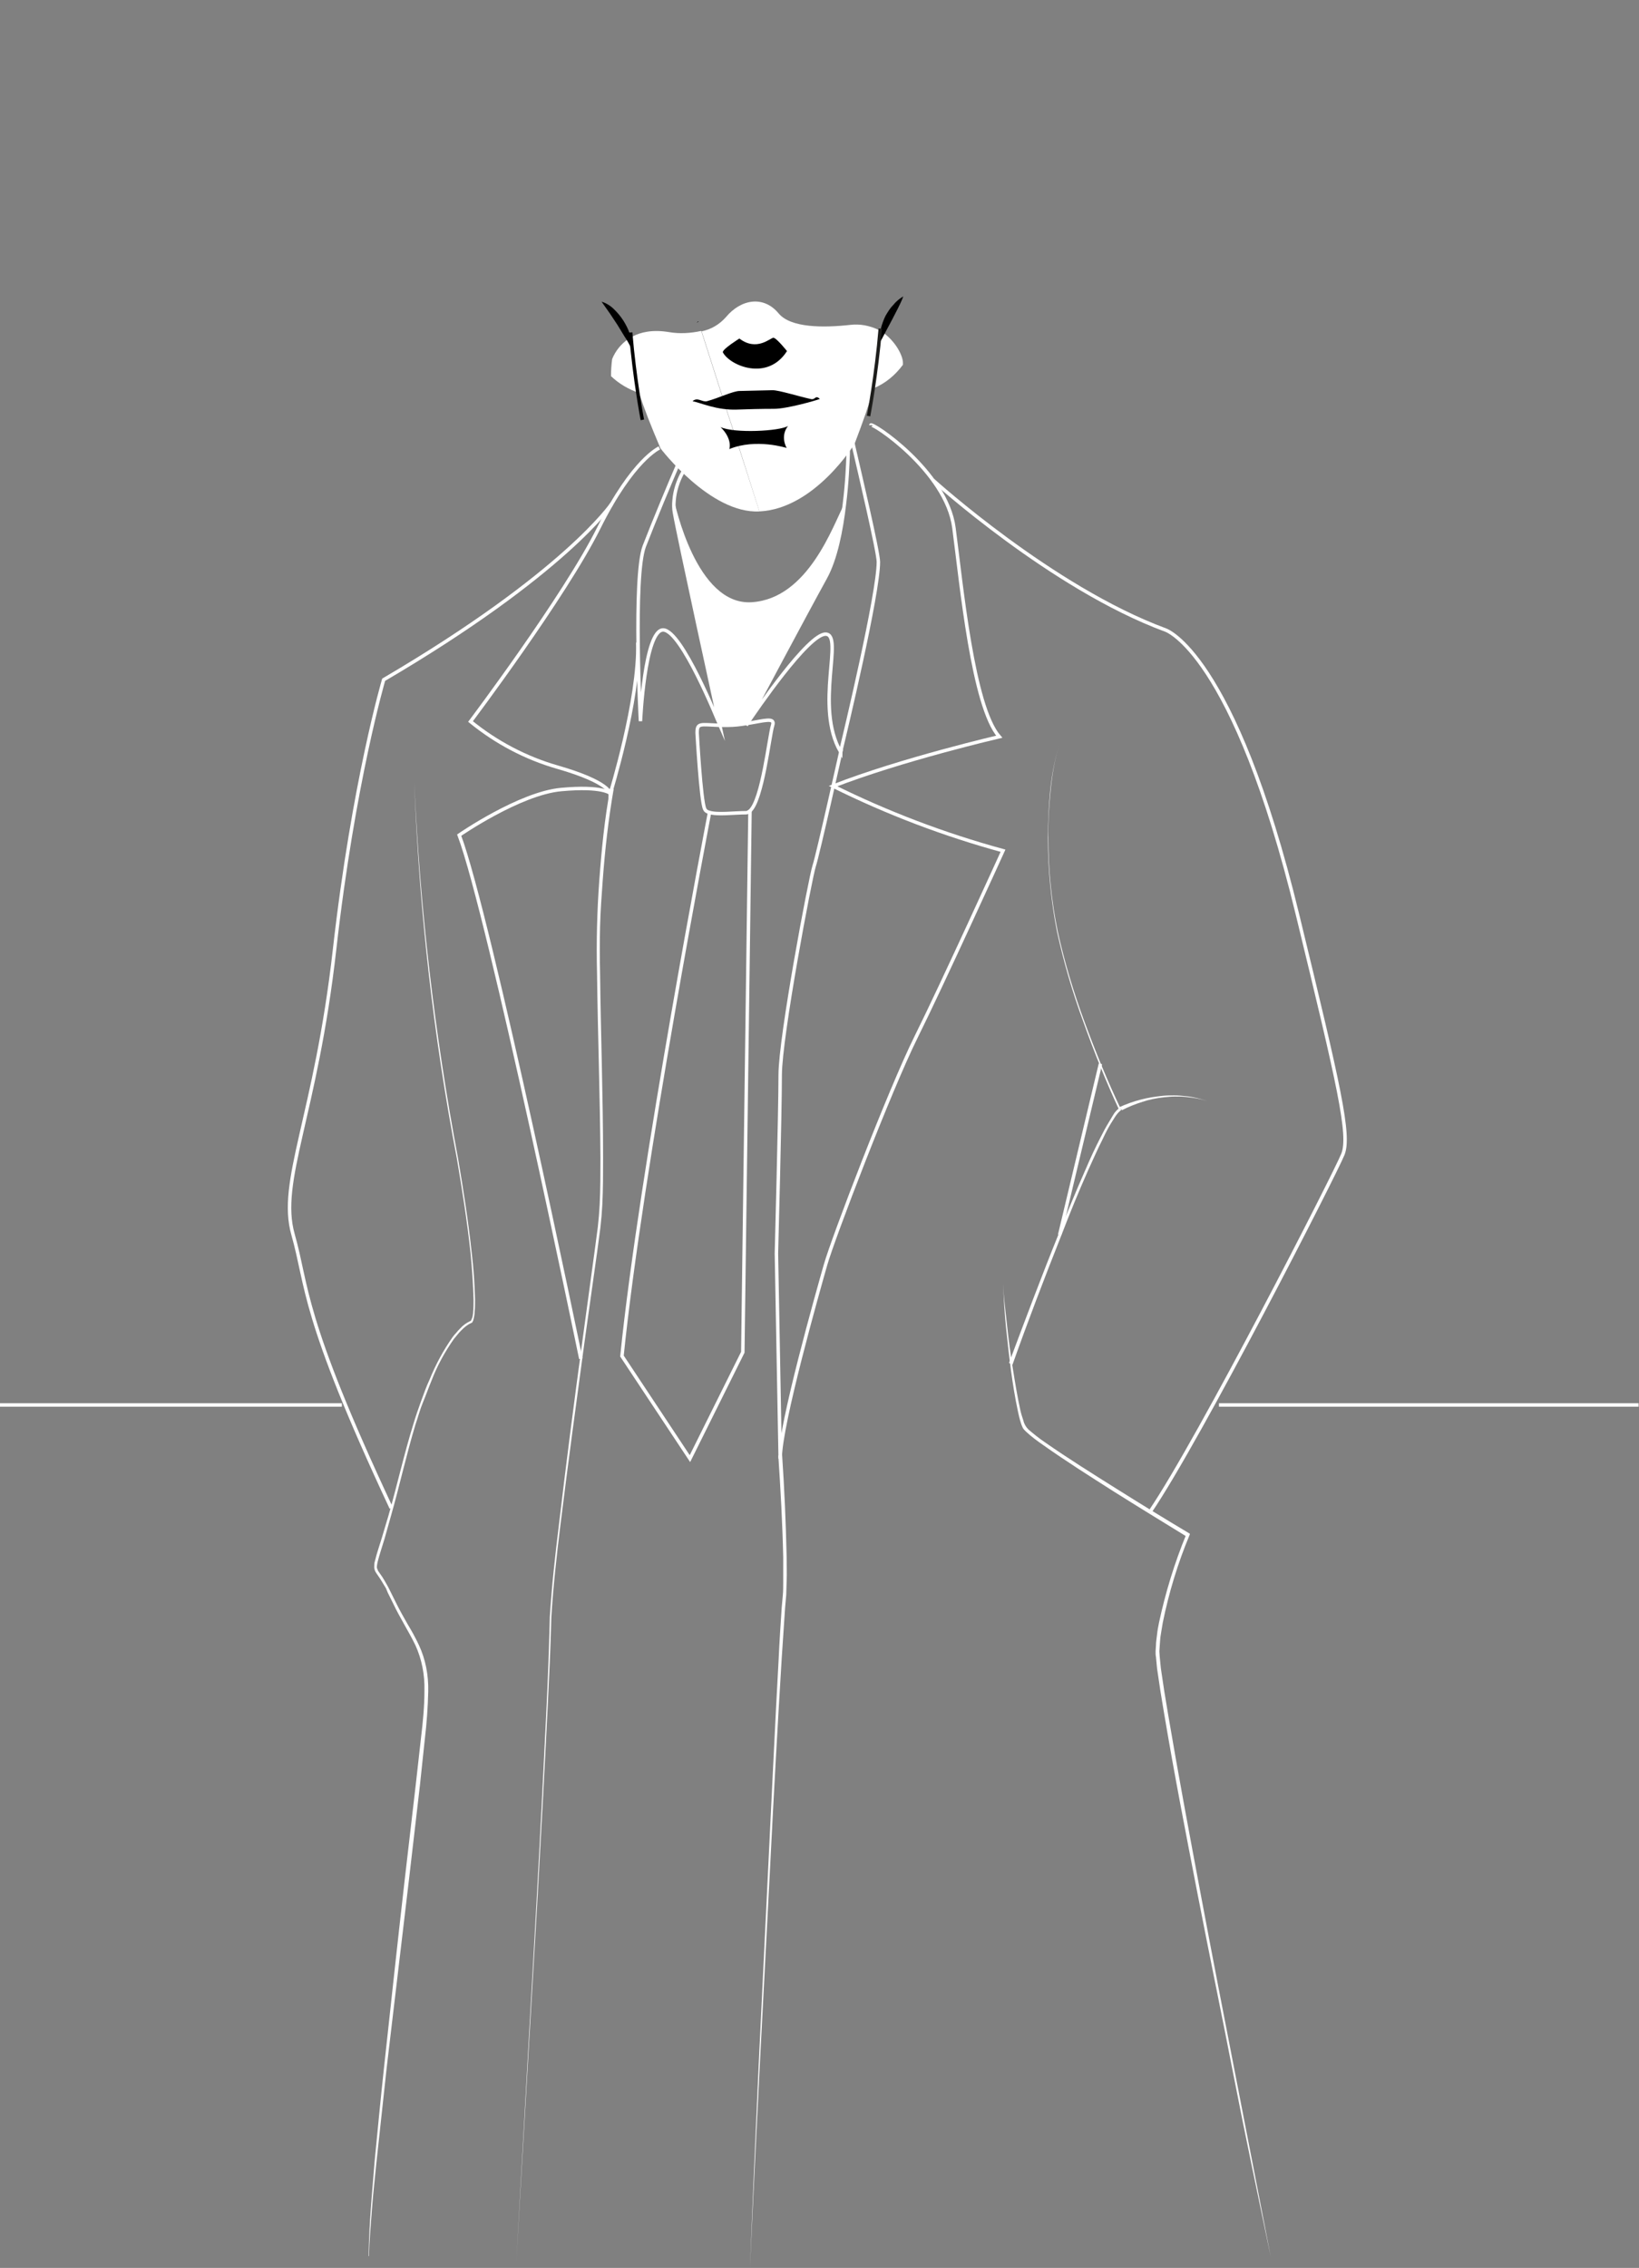 <?xml version="1.0" encoding="UTF-8"?> <svg xmlns="http://www.w3.org/2000/svg" width="475" height="657" viewBox="0 0 475 657" fill="none"><rect x="0" y="0" width="475" height="657" fill="#808080" stroke="none"/> <g clip-path="url(#clip0_1479_43)"> <path d="M261.679 105.116C261.679 105.226 261.679 105.446 261.679 105.666C259.49 108.638 256.645 111.059 253.143 112.49L254.456 95.54C254.894 95.76 255.222 95.98 255.66 96.2L255.879 96.31C259.709 99.062 261.679 103.134 261.679 105.116Z" fill="white"></path> <path d="M185.176 113.811C182.221 112.82 179.375 111.169 177.077 108.968C177.077 107.317 177.186 105.666 177.405 104.015C178.39 101.593 180.032 99.612 182.111 98.181L182.221 98.071C182.549 97.851 182.768 97.741 183.096 97.521L185.176 113.811Z" fill="white"></path> <path d="M202.468 93.228L201.812 93.558L202.359 93.008L202.468 93.228Z" fill="white"></path> <path d="M220.089 148.153C205.861 148.923 191.414 129.881 191.414 129.881C188.569 123.167 186.599 118.214 185.176 113.701C183.643 108.748 182.658 103.685 182.33 98.622C182.33 98.401 182.33 98.291 182.33 98.071C182.658 97.851 182.877 97.741 183.206 97.521C185.723 96.2 189.116 95.43 193.822 96.2C196.996 96.75 200.17 96.53 203.235 95.87L209.254 114.692L210.458 118.544L212.428 124.488L213.96 129.111L220.089 148.153Z" fill="white"></path> <path d="M255.66 96.31C255.66 96.64 255.66 96.971 255.55 97.301C255.332 102.474 254.565 107.647 253.143 112.6C251.939 117.003 250.187 121.956 247.67 128.56C247.67 128.56 236.178 147.382 220.089 148.153L214.07 129.221L212.538 124.598L210.568 118.654L209.364 114.802L203.344 95.98C206.08 95.43 208.488 93.999 210.349 91.907C214.727 86.624 221.293 85.523 225.671 90.807C229.174 94.989 238.586 94.989 246.466 94.109C249.202 93.779 252.048 94.329 254.565 95.54C254.894 95.76 255.222 95.98 255.66 96.31Z" fill="white"></path> <path d="M209.473 102.034C211.443 105.886 222.388 110.619 228.079 101.703C228.079 101.703 225.015 97.851 224.139 97.851C223.264 97.851 219.323 101.924 214.289 98.071C214.289 98.071 209.473 101.043 209.473 102.034Z" fill="black"></path> <path d="M202.468 93.228L201.812 93.558L202.359 93.008L202.468 93.228Z" fill="black"></path> <path d="M200.717 116.233C203.125 116.673 207.612 118.874 213.632 118.654C216.697 118.544 220.418 118.434 224.358 118.434C228.079 118.434 236.507 116.013 237.601 115.572C236.178 114.251 236.397 116.013 234.865 115.572C231.363 114.802 225.781 113.041 223.92 113.041L214.398 113.261C212.428 113.261 208.488 115.242 204.876 116.233C203.453 116.563 202.14 114.912 200.717 116.233Z" fill="black"></path> <path d="M208.816 123.717C212.757 125.588 226 124.928 228.408 123.387C228.408 123.387 226 125.919 227.97 129.771C227.97 129.771 219.104 126.909 211.334 130.101C211.443 130.101 212.319 127.129 208.816 123.717Z" fill="black"></path> <path d="M261.789 85.854C261.351 87.064 260.804 88.165 260.257 89.266C259.709 90.366 259.162 91.357 258.615 92.458C257.521 94.549 256.426 96.53 255.222 98.842C255.003 97.521 255.003 96.2 255.332 94.989C255.66 93.779 256.098 92.568 256.645 91.467C257.302 90.366 257.958 89.266 258.834 88.385C259.709 87.284 260.695 86.514 261.789 85.854Z" fill="black"></path> <path d="M174.34 87.394C175.763 87.835 176.967 88.605 177.952 89.596C180.032 91.577 181.564 93.999 182.549 96.75C183.096 98.071 183.206 99.612 182.987 101.043C182.439 99.832 181.783 98.621 181.017 97.521L178.937 94.109L176.748 90.807C175.873 89.596 175.106 88.495 174.34 87.394Z" fill="black"></path> <path d="M251.72 120.525C251.72 120.525 254.018 108.528 255.113 95.21" stroke="#1D1D1B" stroke-miterlimit="10"></path> <path d="M186.161 121.626C186.161 121.626 183.862 109.628 182.768 96.31" stroke="black" stroke-miterlimit="10"></path> <path d="M254.565 162.792C254.565 172.037 244.934 212.322 243.73 217.276C243.73 217.386 243.621 217.606 243.621 217.826C235.959 204.618 244.715 183.705 239.243 183.705C234.208 183.705 219.104 205.828 216.587 209.571L216.259 210.121L216.478 209.681C218.667 205.608 233.114 178.421 239.243 167.304C242.198 161.911 243.84 153.656 244.715 146.061C245.481 140.007 245.7 134.504 245.81 131.422C245.81 129.771 245.81 128.78 245.81 128.78C245.81 128.78 246.904 125.478 246.904 126.579C246.904 126.799 247.123 127.68 247.342 129.111C249.093 136.705 254.565 159.93 254.565 162.792Z" stroke="white" stroke-miterlimit="10"></path> <path d="M208.597 210.011C208.16 209.02 197.543 182.494 192.18 182.494C186.817 182.494 185.613 208.91 185.613 208.91C185.613 208.91 183.424 167.084 186.708 158.279C189.554 150.904 194.588 138.907 196.12 135.385L196.558 134.284L198.747 135.385C198.747 135.385 198.309 136.045 197.762 137.036C196.449 139.457 195.573 142.209 195.354 144.96C195.245 146.171 195.245 147.272 195.464 148.483C196.558 154.977 208.269 208.47 208.597 210.011Z" stroke="white" stroke-miterlimit="10"></path> <path d="M223.92 210.121C222.935 213.203 220.965 232.025 217.244 234.997C216.915 235.217 216.587 235.437 216.259 235.437C212.756 235.437 207.941 236.097 205.533 235.327C204.986 235.217 204.438 234.887 204.219 234.336C203.125 232.135 202.031 212.323 202.031 212.323C202.031 209.351 202.906 209.901 208.597 210.121C209.254 210.121 210.02 210.121 210.786 210.121C212.756 210.121 214.617 209.901 216.478 209.571H216.587C221.512 208.8 224.686 207.7 223.92 210.121Z" stroke="white" stroke-miterlimit="10"></path> <path d="M205.642 235.327C205.642 235.327 185.723 338.902 180.25 392.835L199.951 422.554L215.274 391.735L217.353 234.997" stroke="white" stroke-miterlimit="10"></path> <path d="M252.377 123.167C252.377 122.066 274.266 136.375 276.455 152.885C278.644 169.396 281.927 204.618 289.589 213.423C289.589 213.423 261.132 220.027 241.432 227.732C257.192 235.547 273.719 241.821 290.683 246.444C290.683 246.444 273.172 284.968 265.51 300.377C257.849 315.787 241.432 358.714 239.243 366.419C237.054 374.123 226.109 412.648 226.109 422.554L225.015 363.117C225.015 363.117 226.109 322.391 226.109 311.384C226.109 300.377 234.865 254.149 235.959 250.847C237.054 247.544 243.84 217.055 243.84 217.055" stroke="white" stroke-miterlimit="10"></path> <path d="M191.086 129.771C191.086 129.771 183.425 133.073 173.574 152.885C163.724 172.698 136.362 209.02 136.362 209.02C143.805 215.074 152.342 219.587 161.535 222.229C176.858 226.631 176.858 229.933 176.858 229.933C176.858 229.933 185.285 202.747 184.848 186.126" stroke="white" stroke-miterlimit="10"></path> <path d="M177.843 228.613C176.31 237.418 175.325 246.224 174.669 255.139C174.34 259.542 174.012 264.055 173.903 268.458C173.793 272.86 173.793 277.373 173.903 281.886C174.121 299.717 174.778 317.658 174.778 335.489C174.778 340.002 174.778 344.405 174.559 348.918C174.45 350.018 174.45 351.119 174.34 352.22L174.012 355.522L173.136 362.126L169.415 388.653C167.007 406.374 164.6 424.095 162.411 441.816C161.316 450.731 160.331 459.537 159.784 468.452C159.565 477.368 159.127 486.283 158.689 495.199C157.814 513.03 156.829 530.861 155.844 548.692L149.605 655.679L155.625 548.692C156.61 530.861 157.485 513.03 158.361 495.199C158.799 486.283 159.127 477.368 159.346 468.452C159.893 459.537 160.878 450.621 161.973 441.816C164.052 424.095 166.351 406.374 168.759 388.653L172.37 362.126L173.246 355.522L173.574 352.22C173.684 351.119 173.684 350.018 173.793 348.918C174.012 344.515 174.012 340.002 174.012 335.489C173.903 317.658 173.246 299.827 173.027 281.886C172.918 277.373 172.918 272.97 173.027 268.458C173.136 263.945 173.355 259.542 173.684 255.029C174.34 246.114 175.216 237.198 176.858 228.393L177.843 228.613Z" fill="white"></path> <path d="M168.321 393.606C168.321 393.606 141.835 265.045 133.079 241.931C133.079 241.931 150.59 229.823 162.63 228.723C174.669 227.622 176.858 229.823 176.858 229.823" stroke="white" stroke-miterlimit="10"></path> <path d="M226.656 421.343C227.313 431.139 227.751 440.935 227.97 450.841C227.97 453.263 228.079 455.795 227.97 458.216C227.97 459.427 227.86 460.638 227.86 461.958L227.532 465.701C227.204 470.544 226.875 475.497 226.547 480.45C225.343 500.042 224.248 519.744 223.263 539.337L220.199 598.223C219.214 617.816 218.229 637.518 217.353 657.11C218.119 637.518 218.995 617.816 219.871 598.223L222.716 539.337C223.701 519.744 224.577 500.042 225.671 480.45C225.89 475.497 226.219 470.654 226.547 465.701L226.875 462.068C226.985 460.858 226.985 459.647 226.985 458.436C226.985 456.015 226.985 453.483 226.985 451.062C226.766 441.265 226.219 431.469 225.562 421.673L226.656 421.343Z" fill="white"></path> <path d="M270.435 139.127C270.435 139.127 304.911 170.386 337.745 182.494C337.745 182.494 357.555 188.768 376.052 265.045C388.091 314.576 391.375 328.885 389.186 334.389C386.997 339.892 347.596 416.94 333.368 437.853" stroke="white" stroke-miterlimit="10"></path> <path d="M292.434 394.816C297.14 382.269 301.847 369.721 306.881 357.283C309.398 351.009 311.916 344.845 314.652 338.681C315.965 335.599 317.388 332.518 318.92 329.546C319.686 328.005 320.453 326.574 321.328 325.143C321.766 324.372 322.204 323.712 322.642 322.942C323.079 322.171 323.736 321.511 324.393 320.96L324.283 321.401C320.453 313.145 317.06 304.67 313.995 296.085C310.821 287.499 308.304 278.804 306.334 269.888C304.583 260.973 303.707 251.837 303.707 242.702C303.707 238.079 303.926 233.566 304.364 229.053C304.802 224.54 305.677 220.027 306.991 215.625C305.677 220.027 304.911 224.43 304.473 229.053C304.036 233.566 303.707 238.189 303.817 242.702C303.817 251.837 304.692 260.973 306.553 269.888C308.523 278.804 311.15 287.499 314.324 296.085C317.498 304.67 320.89 313.035 324.831 321.291L324.94 321.511L324.721 321.731C324.064 322.281 323.627 322.832 323.189 323.492C322.751 324.152 322.313 324.923 321.875 325.583C321 327.014 320.234 328.555 319.577 329.986C318.045 332.958 316.731 336.04 315.309 339.122C312.572 345.286 310.055 351.449 307.647 357.723C302.722 370.161 297.906 382.709 293.419 395.367L292.434 394.816Z" fill="white"></path> <path d="M324.393 320.74C326.363 319.86 328.442 319.089 330.631 318.539C332.711 317.989 334.9 317.658 337.089 317.438C338.183 317.328 339.278 317.328 340.372 317.328C341.467 317.328 342.561 317.438 343.656 317.548C345.845 317.768 347.924 318.319 350.004 318.979C347.924 318.319 345.845 317.989 343.656 317.768C342.561 317.658 341.467 317.658 340.482 317.658C339.497 317.658 338.402 317.768 337.308 317.878C335.228 318.099 333.039 318.539 331.069 319.199C328.99 319.86 327.02 320.63 325.159 321.621L324.393 320.74Z" fill="white"></path> <path d="M318.92 308.192L307.1 357.723" stroke="white" stroke-miterlimit="10"></path> <path d="M177.296 145.951C177.296 145.951 163.724 166.094 111.189 196.913C111.189 196.913 102.433 226.632 96.961 275.062C91.489 323.492 80.544 342.204 84.922 357.613C89.3 373.023 87.111 380.728 113.378 436.863" stroke="white" stroke-miterlimit="10"></path> <path d="M120.054 226.631C121.696 263.174 125.965 299.607 132.75 335.599C134.283 344.625 135.705 353.651 136.69 362.786C137.238 367.299 137.566 371.922 137.675 376.545C137.675 377.646 137.675 378.856 137.566 379.957C137.566 380.508 137.457 381.168 137.347 381.718C137.238 382.048 137.238 382.269 137.128 382.599C137.019 382.709 136.909 382.929 136.909 383.039L136.8 383.149C136.69 383.149 136.69 383.259 136.581 383.259L136.362 383.369C135.377 383.81 134.501 384.58 133.735 385.351C133.298 385.791 132.969 386.121 132.641 386.561C132.313 387.002 131.875 387.442 131.546 387.882C128.92 391.624 126.731 395.587 125.089 399.88C124.213 401.971 123.447 404.172 122.572 406.264C121.696 408.355 121.149 410.556 120.383 412.758C117.756 421.453 115.786 430.479 113.269 439.284C112.612 441.486 112.065 443.687 111.408 445.888C110.751 448.09 109.985 450.291 109.438 452.492C109.329 453.043 109.219 453.483 109.219 454.033C109.219 454.254 109.329 454.474 109.438 454.694L109.547 455.024L109.766 455.354C110.423 456.235 111.08 457.225 111.627 458.216L112.503 459.757L113.269 461.298L114.801 464.38C115.786 466.361 116.88 468.342 118.084 470.434C119.288 472.415 120.383 474.396 121.368 476.487C123.338 480.67 124.213 485.293 124.104 490.026C123.995 494.649 123.666 499.162 123.119 503.784L121.696 517.213L118.522 544.51C116.333 562.671 114.254 580.832 112.065 598.994C111.08 608.13 110.095 617.155 109.11 626.291C108.672 630.804 108.125 635.427 107.796 639.939C107.468 644.452 107.03 649.075 106.921 653.588H106.811C106.921 648.965 107.14 644.452 107.468 639.829C107.796 635.206 108.234 630.694 108.562 626.181C109.438 617.045 110.314 608.019 111.299 598.884C113.269 580.722 115.239 562.451 117.318 544.29L120.492 516.993L122.024 503.344C122.572 498.831 123.009 494.318 123.009 489.696C123.119 485.183 122.243 480.67 120.383 476.597C118.413 472.525 115.895 468.673 113.925 464.49L112.393 461.408L111.846 460.087L110.97 458.656C110.423 457.666 109.766 456.785 109.11 455.794L108.891 455.464L108.672 455.024C108.562 454.694 108.453 454.364 108.453 454.033C108.453 453.373 108.453 452.823 108.672 452.162C109.219 449.851 109.985 447.759 110.642 445.558C111.299 443.357 111.955 441.155 112.612 438.954C115.129 430.148 117.099 421.233 119.836 412.427C120.492 410.226 121.258 408.025 122.024 405.933C122.791 403.842 123.557 401.641 124.542 399.549C126.293 395.257 128.482 391.184 131.109 387.442C131.437 387.002 131.765 386.561 132.203 386.121C132.531 385.681 132.969 385.24 133.407 384.8C134.173 383.92 135.158 383.259 136.253 382.709C136.581 382.709 136.69 382.048 136.909 381.608C137.019 381.058 137.128 380.508 137.128 379.957C137.238 378.856 137.238 377.756 137.238 376.545C137.128 372.032 136.8 367.409 136.362 362.897C135.377 353.761 133.954 344.735 132.422 335.71C125.527 299.717 121.477 263.284 120.054 226.631Z" fill="white"></path> <path d="M290.683 371.922C290.902 375.995 291.449 380.177 291.887 384.25C292.325 388.322 292.872 392.395 293.529 396.467C294.185 400.54 294.842 404.613 295.718 408.575C295.937 409.566 296.265 410.556 296.593 411.547C296.812 412.537 297.359 413.418 298.016 414.078C299.548 415.399 301.19 416.72 302.832 417.821C309.618 422.554 316.513 426.846 323.517 431.249C330.522 435.652 337.527 439.945 344.531 444.127L344.86 444.347L344.75 444.678C341.357 452.823 338.731 461.408 336.979 470.103C336.76 471.204 336.651 472.305 336.432 473.405C336.213 474.506 336.213 475.607 336.104 476.708L335.994 478.359C335.994 478.909 336.104 479.459 336.104 480.01C336.213 481.11 336.323 482.211 336.432 483.312L337.417 489.916L338.512 496.52C341.467 514.021 344.75 531.522 348.034 549.023C351.317 566.524 354.71 584.025 358.103 601.415L368.281 653.808C364.67 636.417 360.948 619.026 357.555 601.525C354.163 584.024 350.551 566.634 347.158 549.133C343.765 531.632 340.372 514.241 337.417 496.63L336.323 490.026L335.338 483.422C335.228 482.321 335.119 481.22 335.009 480.01C334.9 479.459 334.9 478.909 334.9 478.359L335.009 476.708C335.009 475.607 335.228 474.506 335.338 473.405C335.447 472.305 335.666 471.204 335.885 470.103C337.745 461.408 340.372 452.823 343.765 444.567L343.875 445.118C336.87 440.825 329.865 436.532 322.861 432.13C315.965 427.727 308.961 423.324 302.285 418.591C300.533 417.38 298.892 416.17 297.359 414.739L296.812 414.188C296.593 413.968 296.484 413.748 296.374 413.528C296.155 413.088 295.937 412.537 295.827 412.097C295.499 411.107 295.28 410.116 295.061 409.125C294.185 405.053 293.529 400.98 292.982 396.908C292.434 392.835 291.996 388.763 291.559 384.58C291.121 380.397 290.902 375.995 290.683 371.922Z" fill="white"></path> <path d="M244.715 145.951C243.84 153.436 242.198 161.691 239.243 167.194C233.114 178.421 218.667 205.608 216.478 209.571C214.617 209.901 212.647 210.011 210.786 210.121C210.02 210.121 209.254 210.121 208.598 210.121C208.269 208.58 196.558 154.977 195.464 148.483C195.245 147.382 195.245 146.171 195.354 144.961C195.573 145.621 201.702 175.56 217.901 174.459C234.318 173.358 241.432 152.115 244.715 145.951Z" fill="white"></path> </g> <path d="M353.27 407.007H474.881" stroke="white"></path> <path d="M0 407.007H99.075" stroke="white"></path> <defs> <clipPath id="clip0_1479_43"> <rect width="307" height="657" fill="white" transform="translate(83.39)"></rect> </clipPath> </defs> </svg> 